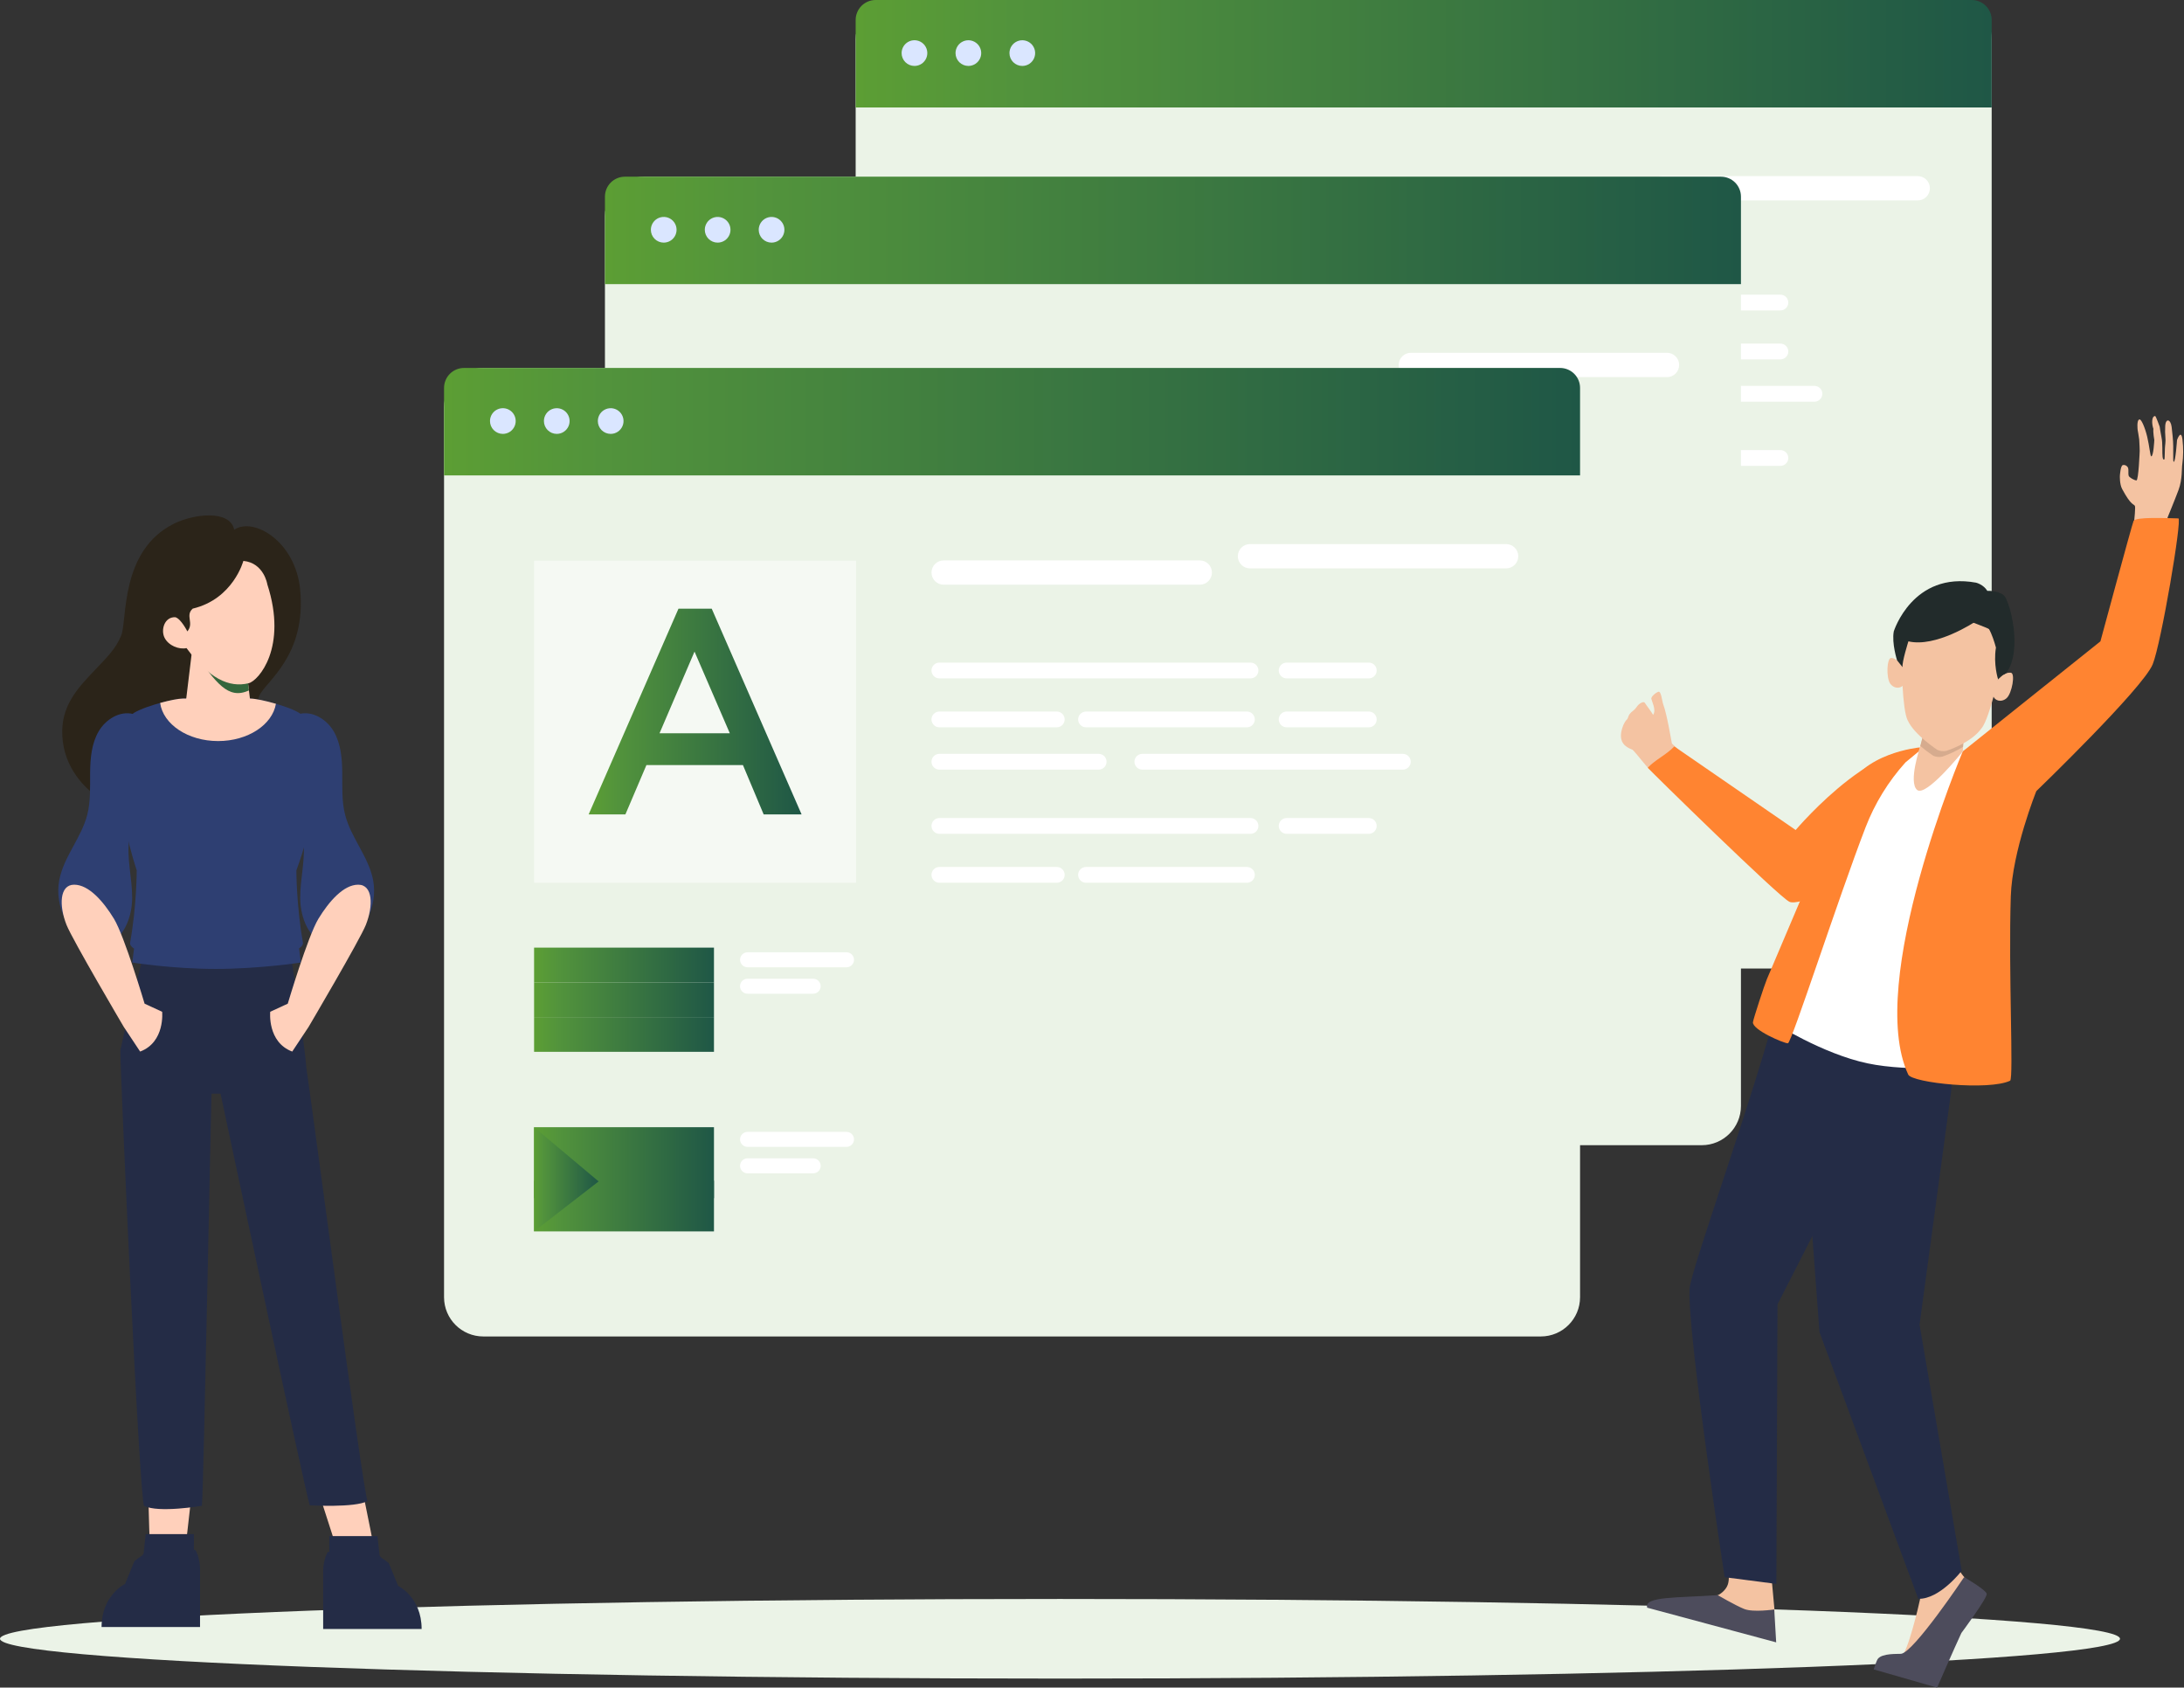 <svg width="453" height="350" viewBox="0 0 453 350" fill="none" xmlns="http://www.w3.org/2000/svg">
<rect x="0" y="0" width="453" height="350" fill="#333333" stroke="none"/>
<g clip-path="url(#clip0_2180_6810)">
<path d="M219.863 348.124C341.29 348.124 439.726 344.428 439.726 339.868C439.726 335.309 341.29 331.613 219.863 331.613C98.436 331.613 0 335.309 0 339.868C0 344.428 98.436 348.124 219.863 348.124Z" fill="#EBF3E7"/>
<path d="M404.969 0H185.62C181.125 0 177.48 3.644 177.48 8.14V192.723C177.48 197.218 181.125 200.862 185.62 200.862H404.969C409.465 200.862 413.109 197.218 413.109 192.723V8.14C413.109 3.644 409.465 0 404.969 0Z" fill="#EBF3E7"/>
<path d="M181.621 1.91566e-07H408.97C410.068 1.91566e-07 411.12 0.436 411.897 1.212C412.673 1.989 413.109 3.041 413.109 4.139V22.288H177.48V4.139C177.48 3.595 177.588 3.057 177.796 2.555C178.004 2.053 178.309 1.596 178.693 1.212C179.078 0.828 179.534 0.523 180.036 0.315C180.539 0.107 181.077 -0 181.621 1.91566e-07Z" fill="url(#paint0_linear_2180_6810)"/>
<path d="M187.01 11.011C187.01 10.483 187.166 9.968 187.458 9.529C187.751 9.091 188.167 8.749 188.655 8.547C189.142 8.345 189.678 8.292 190.195 8.395C190.712 8.498 191.187 8.751 191.56 9.124C191.933 9.497 192.187 9.972 192.29 10.489C192.393 11.006 192.34 11.542 192.139 12.029C191.937 12.517 191.595 12.933 191.157 13.226C190.718 13.519 190.203 13.675 189.676 13.675C188.969 13.675 188.291 13.395 187.791 12.895C187.291 12.395 187.01 11.718 187.01 11.011Z" fill="#DAE6FF"/>
<path d="M198.193 11.011C198.193 10.484 198.35 9.969 198.642 9.53C198.935 9.092 199.351 8.751 199.838 8.549C200.325 8.347 200.861 8.295 201.378 8.397C201.895 8.5 202.369 8.754 202.742 9.127C203.115 9.499 203.368 9.974 203.471 10.491C203.574 11.008 203.521 11.543 203.32 12.03C203.118 12.517 202.776 12.933 202.338 13.226C201.9 13.519 201.385 13.675 200.858 13.675C200.151 13.675 199.474 13.394 198.974 12.895C198.475 12.395 198.194 11.717 198.193 11.011Z" fill="#DAE6FF"/>
<path d="M209.379 11.011C209.379 10.484 209.535 9.969 209.828 9.53C210.121 9.092 210.537 8.751 211.024 8.549C211.511 8.347 212.046 8.295 212.563 8.397C213.08 8.5 213.555 8.754 213.928 9.127C214.3 9.499 214.554 9.974 214.657 10.491C214.76 11.008 214.707 11.543 214.505 12.03C214.304 12.517 213.962 12.933 213.524 13.226C213.086 13.519 212.57 13.675 212.043 13.675C211.337 13.675 210.659 13.395 210.159 12.895C209.66 12.395 209.379 11.717 209.379 11.011Z" fill="#DAE6FF"/>
<path opacity="0.5" d="M262.947 39.973H196.154V106.766H262.947V39.973Z" fill="white"/>
<path d="M334.236 44.953H281.109C280.777 44.953 280.449 44.889 280.143 44.763C279.837 44.636 279.558 44.451 279.324 44.217C279.089 43.983 278.903 43.705 278.776 43.399C278.649 43.093 278.584 42.765 278.584 42.434C278.584 42.103 278.649 41.775 278.776 41.469C278.903 41.163 279.089 40.885 279.324 40.651C279.558 40.417 279.837 40.232 280.143 40.105C280.449 39.979 280.777 39.915 281.109 39.916H334.236C334.904 39.916 335.544 40.181 336.017 40.653C336.489 41.126 336.754 41.766 336.754 42.434C336.753 43.101 336.487 43.741 336.015 44.213C335.543 44.685 334.903 44.951 334.236 44.953Z" fill="white"/>
<path d="M397.77 41.566H344.642C343.974 41.566 343.333 41.301 342.861 40.829C342.388 40.356 342.123 39.716 342.123 39.048C342.122 38.717 342.187 38.388 342.313 38.082C342.439 37.776 342.625 37.497 342.858 37.263C343.092 37.028 343.37 36.842 343.676 36.715C343.982 36.588 344.31 36.523 344.642 36.523H397.77C398.44 36.523 399.082 36.789 399.555 37.262C400.029 37.736 400.295 38.378 400.295 39.048C400.295 39.379 400.229 39.707 400.102 40.013C399.976 40.319 399.789 40.597 399.555 40.831C399.32 41.065 399.042 41.25 398.736 41.376C398.429 41.502 398.101 41.567 397.77 41.566Z" fill="white"/>
<path d="M344.754 64.383H280.221C279.787 64.383 279.37 64.211 279.063 63.904C278.756 63.597 278.584 63.181 278.584 62.746C278.584 62.312 278.756 61.896 279.063 61.589C279.37 61.282 279.787 61.109 280.221 61.109H344.754C345.189 61.109 345.605 61.282 345.912 61.589C346.219 61.896 346.391 62.312 346.391 62.746C346.391 63.181 346.219 63.597 345.912 63.904C345.605 64.211 345.189 64.383 344.754 64.383Z" fill="white"/>
<path d="M369.287 64.383H352.252C351.818 64.383 351.402 64.211 351.095 63.904C350.788 63.597 350.615 63.181 350.615 62.746C350.615 62.312 350.788 61.896 351.095 61.589C351.402 61.282 351.818 61.109 352.252 61.109H369.287C369.721 61.109 370.138 61.282 370.445 61.589C370.752 61.896 370.924 62.312 370.924 62.746C370.924 62.961 370.882 63.174 370.8 63.373C370.717 63.572 370.597 63.752 370.445 63.904C370.293 64.056 370.112 64.177 369.914 64.259C369.715 64.341 369.502 64.383 369.287 64.383Z" fill="white"/>
<path d="M304.571 74.532H280.221C279.787 74.532 279.37 74.359 279.063 74.052C278.756 73.745 278.584 73.329 278.584 72.895C278.584 72.461 278.756 72.044 279.063 71.737C279.37 71.43 279.787 71.258 280.221 71.258H304.571C305.005 71.258 305.421 71.43 305.728 71.737C306.035 72.044 306.208 72.461 306.208 72.895C306.208 73.329 306.035 73.745 305.728 74.052C305.421 74.359 305.005 74.532 304.571 74.532Z" fill="white"/>
<path d="M344.009 74.532H310.639C310.205 74.532 309.788 74.359 309.481 74.052C309.174 73.745 309.002 73.329 309.002 72.895C309.002 72.461 309.174 72.044 309.481 71.737C309.788 71.43 310.205 71.258 310.639 71.258H344.009C344.443 71.258 344.859 71.43 345.166 71.737C345.473 72.044 345.646 72.461 345.646 72.895C345.646 73.329 345.473 73.745 345.166 74.052C344.859 74.359 344.443 74.532 344.009 74.532Z" fill="white"/>
<path d="M369.287 74.532H352.252C351.818 74.532 351.402 74.359 351.095 74.052C350.788 73.745 350.615 73.329 350.615 72.895C350.615 72.461 350.788 72.044 351.095 71.737C351.402 71.43 351.818 71.258 352.252 71.258H369.287C369.721 71.258 370.138 71.43 370.445 71.737C370.752 72.044 370.924 72.461 370.924 72.895C370.924 73.11 370.882 73.323 370.8 73.521C370.717 73.72 370.597 73.9 370.445 74.052C370.293 74.204 370.112 74.325 369.914 74.407C369.715 74.49 369.502 74.532 369.287 74.532Z" fill="white"/>
<path d="M313.261 83.305H280.221C279.787 83.305 279.37 83.132 279.063 82.825C278.756 82.518 278.584 82.102 278.584 81.668C278.584 81.234 278.756 80.817 279.063 80.51C279.37 80.203 279.787 80.031 280.221 80.031H313.261C313.695 80.031 314.111 80.203 314.418 80.51C314.725 80.817 314.898 81.234 314.898 81.668C314.898 82.102 314.725 82.518 314.418 82.825C314.111 83.132 313.695 83.305 313.261 83.305Z" fill="white"/>
<path d="M376.35 83.305H322.315C321.881 83.305 321.464 83.132 321.157 82.825C320.85 82.518 320.678 82.102 320.678 81.668C320.678 81.234 320.85 80.817 321.157 80.51C321.464 80.203 321.881 80.031 322.315 80.031H376.35C376.784 80.031 377.2 80.203 377.507 80.51C377.814 80.817 377.987 81.234 377.987 81.668C377.987 82.102 377.814 82.518 377.507 82.825C377.2 83.132 376.784 83.305 376.35 83.305Z" fill="white"/>
<path d="M344.754 96.619H280.221C279.787 96.619 279.37 96.446 279.063 96.139C278.756 95.832 278.584 95.416 278.584 94.982C278.584 94.548 278.756 94.131 279.063 93.824C279.37 93.517 279.787 93.345 280.221 93.345H344.754C345.189 93.345 345.605 93.517 345.912 93.824C346.219 94.131 346.391 94.548 346.391 94.982C346.391 95.416 346.219 95.832 345.912 96.139C345.605 96.446 345.189 96.619 344.754 96.619Z" fill="white"/>
<path d="M369.287 96.619H352.252C351.818 96.619 351.402 96.446 351.095 96.139C350.788 95.832 350.615 95.416 350.615 94.982C350.615 94.548 350.788 94.131 351.095 93.824C351.402 93.517 351.818 93.345 352.252 93.345H369.287C369.721 93.345 370.138 93.517 370.445 93.824C370.752 94.131 370.924 94.548 370.924 94.982C370.924 95.197 370.882 95.41 370.8 95.608C370.717 95.807 370.597 95.987 370.445 96.139C370.293 96.291 370.112 96.412 369.914 96.494C369.715 96.576 369.502 96.619 369.287 96.619Z" fill="white"/>
<path d="M304.571 106.767H280.221C279.787 106.767 279.37 106.595 279.063 106.288C278.756 105.981 278.584 105.564 278.584 105.13C278.584 104.696 278.756 104.28 279.063 103.973C279.37 103.666 279.787 103.493 280.221 103.493H304.571C305.005 103.493 305.421 103.666 305.728 103.973C306.035 104.28 306.208 104.696 306.208 105.13C306.208 105.564 306.035 105.981 305.728 106.288C305.421 106.595 305.005 106.767 304.571 106.767Z" fill="white"/>
<path d="M344.009 106.767H310.639C310.205 106.767 309.788 106.595 309.481 106.288C309.174 105.981 309.002 105.564 309.002 105.13C309.002 104.696 309.174 104.28 309.481 103.973C309.788 103.666 310.205 103.493 310.639 103.493H344.009C344.443 103.493 344.859 103.666 345.166 103.973C345.473 104.28 345.646 104.696 345.646 105.13C345.646 105.564 345.473 105.981 345.166 106.288C344.859 106.595 344.443 106.767 344.009 106.767Z" fill="white"/>
<path d="M226.102 49.93H233L251.637 92.588H243.771L239.475 82.363H219.453L215.096 92.588H207.473L226.102 49.93ZM236.751 75.767L229.432 58.825L222.172 75.767H236.751Z" fill="url(#paint1_linear_2180_6810)"/>
<path d="M233.466 120.221H196.154V127.424H233.466V120.221Z" fill="url(#paint2_linear_2180_6810)"/>
<path d="M233.466 127.423H196.154V134.626H233.466V127.423Z" fill="url(#paint3_linear_2180_6810)"/>
<path d="M233.466 134.627H196.154V141.83H233.466V134.627Z" fill="url(#paint4_linear_2180_6810)"/>
<path d="M260.956 124.298H240.431C240.019 124.298 239.623 124.134 239.332 123.842C239.041 123.551 238.877 123.155 238.877 122.743C238.877 122.331 239.041 121.935 239.332 121.643C239.624 121.352 240.02 121.188 240.432 121.188H260.958C261.37 121.188 261.766 121.352 262.057 121.643C262.349 121.935 262.513 122.331 262.513 122.743C262.513 122.947 262.473 123.15 262.394 123.339C262.316 123.527 262.201 123.699 262.057 123.843C261.912 123.988 261.741 124.102 261.552 124.18C261.363 124.258 261.161 124.298 260.956 124.298Z" fill="white"/>
<path d="M254.042 129.782H240.428C240.016 129.782 239.62 129.618 239.328 129.326C239.037 129.034 238.873 128.638 238.873 128.226C238.873 127.813 239.037 127.418 239.329 127.126C239.62 126.834 240.016 126.67 240.428 126.67H254.042C254.454 126.67 254.85 126.834 255.141 127.126C255.433 127.418 255.597 127.813 255.597 128.226C255.597 128.638 255.433 129.034 255.142 129.326C254.85 129.618 254.454 129.782 254.042 129.782Z" fill="white"/>
<path d="M233.466 157.464H196.154V172.182H233.466V157.464Z" fill="url(#paint5_linear_2180_6810)"/>
<path d="M233.466 168.548H196.154V179.074H233.466V168.548Z" fill="url(#paint6_linear_2180_6810)"/>
<path d="M196.154 157.464L209.54 168.708L196.154 179.074V157.464Z" fill="url(#paint7_linear_2180_6810)"/>
<path d="M260.958 161.541H240.432C240.02 161.541 239.624 161.378 239.332 161.086C239.041 160.794 238.877 160.399 238.877 159.986C238.877 159.574 239.041 159.178 239.332 158.887C239.624 158.595 240.02 158.431 240.432 158.431H260.958C261.37 158.431 261.766 158.595 262.057 158.887C262.349 159.178 262.513 159.574 262.513 159.986C262.513 160.399 262.349 160.794 262.057 161.086C261.766 161.378 261.37 161.541 260.958 161.541Z" fill="white"/>
<path d="M254.041 167.03H240.427C240.223 167.03 240.021 166.989 239.832 166.91C239.644 166.831 239.472 166.716 239.328 166.571C239.185 166.426 239.071 166.254 238.993 166.065C238.916 165.876 238.876 165.673 238.877 165.469C238.877 165.056 239.041 164.661 239.332 164.369C239.624 164.077 240.02 163.914 240.432 163.914H254.046C254.458 163.914 254.854 164.077 255.145 164.369C255.437 164.661 255.601 165.056 255.601 165.469C255.602 165.674 255.562 165.877 255.484 166.067C255.406 166.257 255.291 166.429 255.146 166.574C255.001 166.719 254.829 166.834 254.639 166.913C254.449 166.991 254.246 167.031 254.041 167.03Z" fill="white"/>
<path d="M352.963 36.644H133.614C129.119 36.644 125.475 40.288 125.475 44.784V229.367C125.475 233.862 129.119 237.506 133.614 237.506H352.963C357.459 237.506 361.103 233.862 361.103 229.367V44.784C361.103 40.288 357.459 36.644 352.963 36.644Z" fill="#EBF3E7"/>
<path d="M129.615 36.644H356.964C358.062 36.644 359.115 37.08 359.891 37.856C360.667 38.633 361.103 39.685 361.103 40.783V58.932H125.475V40.783C125.475 40.239 125.582 39.701 125.79 39.199C125.998 38.697 126.303 38.24 126.687 37.856C127.072 37.471 127.528 37.167 128.031 36.959C128.533 36.751 129.071 36.644 129.615 36.644Z" fill="url(#paint8_linear_2180_6810)"/>
<path d="M135.002 47.654C135.002 47.127 135.158 46.611 135.451 46.173C135.743 45.734 136.16 45.392 136.647 45.191C137.134 44.989 137.67 44.936 138.187 45.038C138.704 45.141 139.179 45.395 139.552 45.768C139.925 46.14 140.179 46.615 140.282 47.133C140.385 47.65 140.332 48.186 140.131 48.673C139.929 49.16 139.587 49.577 139.149 49.87C138.711 50.163 138.195 50.319 137.668 50.319C136.961 50.319 136.283 50.038 135.783 49.539C135.283 49.039 135.002 48.361 135.002 47.654Z" fill="#DAE6FF"/>
<path d="M146.188 47.655C146.188 47.128 146.344 46.613 146.637 46.174C146.929 45.736 147.345 45.395 147.832 45.193C148.319 44.991 148.855 44.939 149.372 45.041C149.889 45.144 150.364 45.398 150.736 45.771C151.109 46.143 151.363 46.618 151.465 47.135C151.568 47.652 151.515 48.188 151.314 48.675C151.112 49.161 150.771 49.578 150.332 49.87C149.894 50.163 149.379 50.319 148.852 50.319C148.145 50.319 147.468 50.038 146.968 49.538C146.469 49.039 146.188 48.361 146.188 47.655Z" fill="#DAE6FF"/>
<path d="M157.371 47.655C157.371 47.128 157.527 46.613 157.82 46.174C158.113 45.736 158.529 45.395 159.016 45.193C159.503 44.991 160.039 44.939 160.555 45.041C161.072 45.144 161.547 45.398 161.92 45.771C162.292 46.143 162.546 46.618 162.649 47.135C162.752 47.652 162.699 48.188 162.497 48.675C162.296 49.161 161.954 49.578 161.516 49.87C161.078 50.163 160.563 50.319 160.036 50.319C159.329 50.319 158.651 50.039 158.152 49.539C157.652 49.039 157.371 48.361 157.371 47.655Z" fill="#DAE6FF"/>
<path opacity="0.5" d="M210.939 76.617H144.146V143.41H210.939V76.617Z" fill="white"/>
<path d="M282.23 81.596H229.103C228.772 81.597 228.443 81.532 228.137 81.406C227.831 81.28 227.553 81.095 227.318 80.861C227.083 80.627 226.897 80.349 226.77 80.043C226.643 79.737 226.578 79.409 226.578 79.078C226.578 78.746 226.643 78.418 226.77 78.112C226.897 77.806 227.083 77.528 227.318 77.294C227.553 77.061 227.831 76.875 228.137 76.749C228.443 76.623 228.772 76.558 229.103 76.559H282.23C282.898 76.559 283.539 76.824 284.011 77.297C284.483 77.769 284.749 78.41 284.749 79.078C284.747 79.745 284.481 80.385 284.009 80.857C283.537 81.329 282.898 81.594 282.23 81.596Z" fill="white"/>
<path d="M345.762 78.21H292.634C291.966 78.21 291.325 77.944 290.853 77.472C290.381 77 290.115 76.359 290.115 75.691C290.114 75.36 290.179 75.032 290.305 74.726C290.431 74.419 290.617 74.141 290.851 73.906C291.085 73.672 291.363 73.486 291.669 73.359C291.974 73.232 292.302 73.166 292.634 73.166H345.762C346.432 73.166 347.074 73.433 347.548 73.906C348.021 74.379 348.287 75.022 348.287 75.691C348.287 76.022 348.222 76.35 348.095 76.656C347.968 76.963 347.782 77.24 347.547 77.474C347.313 77.708 347.034 77.894 346.728 78.02C346.422 78.146 346.093 78.211 345.762 78.21Z" fill="white"/>
<path d="M292.747 101.027H228.213C227.779 101.027 227.363 100.855 227.056 100.548C226.749 100.241 226.576 99.825 226.576 99.39C226.576 98.956 226.749 98.54 227.056 98.233C227.363 97.926 227.779 97.753 228.213 97.753H292.747C293.181 97.753 293.597 97.926 293.904 98.233C294.211 98.54 294.384 98.956 294.384 99.39C294.384 99.825 294.211 100.241 293.904 100.548C293.597 100.855 293.181 101.027 292.747 101.027Z" fill="white"/>
<path d="M317.279 101.027H300.244C299.81 101.027 299.394 100.855 299.087 100.548C298.78 100.241 298.607 99.825 298.607 99.39C298.607 98.956 298.78 98.54 299.087 98.233C299.394 97.926 299.81 97.753 300.244 97.753H317.279C317.714 97.753 318.13 97.926 318.437 98.233C318.744 98.54 318.916 98.956 318.916 99.39C318.916 99.605 318.874 99.818 318.792 100.017C318.71 100.215 318.589 100.396 318.437 100.548C318.285 100.7 318.104 100.821 317.906 100.903C317.707 100.985 317.494 101.027 317.279 101.027Z" fill="white"/>
<path d="M252.563 111.175H228.213C227.779 111.175 227.363 111.003 227.056 110.696C226.749 110.389 226.576 109.973 226.576 109.538C226.576 109.104 226.749 108.688 227.056 108.381C227.363 108.074 227.779 107.901 228.213 107.901H252.563C252.997 107.901 253.414 108.074 253.721 108.381C254.028 108.688 254.2 109.104 254.2 109.538C254.2 109.973 254.028 110.389 253.721 110.696C253.414 111.003 252.997 111.175 252.563 111.175Z" fill="white"/>
<path d="M292.003 111.175H258.633C258.199 111.175 257.783 111.003 257.476 110.696C257.169 110.389 256.996 109.973 256.996 109.538C256.996 109.104 257.169 108.688 257.476 108.381C257.783 108.074 258.199 107.901 258.633 107.901H292.003C292.437 107.901 292.853 108.074 293.16 108.381C293.467 108.688 293.64 109.104 293.64 109.538C293.64 109.973 293.467 110.389 293.16 110.696C292.853 111.003 292.437 111.175 292.003 111.175Z" fill="white"/>
<path d="M317.279 111.175H300.244C299.81 111.175 299.394 111.003 299.087 110.696C298.78 110.389 298.607 109.973 298.607 109.538C298.607 109.104 298.78 108.688 299.087 108.381C299.394 108.074 299.81 107.901 300.244 107.901H317.279C317.714 107.901 318.13 108.074 318.437 108.381C318.744 108.688 318.916 109.104 318.916 109.538C318.916 109.753 318.874 109.966 318.792 110.165C318.71 110.363 318.589 110.544 318.437 110.696C318.285 110.848 318.104 110.969 317.906 111.051C317.707 111.133 317.494 111.175 317.279 111.175Z" fill="white"/>
<path d="M261.253 119.949H228.213C227.779 119.949 227.363 119.776 227.056 119.469C226.749 119.162 226.576 118.746 226.576 118.312C226.576 117.878 226.749 117.461 227.056 117.154C227.363 116.847 227.779 116.675 228.213 116.675H261.253C261.687 116.675 262.104 116.847 262.411 117.154C262.718 117.461 262.89 117.878 262.89 118.312C262.89 118.746 262.718 119.162 262.411 119.469C262.104 119.776 261.687 119.949 261.253 119.949Z" fill="white"/>
<path d="M324.344 119.949H270.309C269.875 119.949 269.458 119.776 269.151 119.469C268.844 119.162 268.672 118.746 268.672 118.312C268.672 117.878 268.844 117.461 269.151 117.154C269.458 116.847 269.875 116.675 270.309 116.675H324.344C324.778 116.675 325.195 116.847 325.502 117.154C325.809 117.461 325.981 117.878 325.981 118.312C325.981 118.746 325.809 119.162 325.502 119.469C325.195 119.776 324.778 119.949 324.344 119.949Z" fill="white"/>
<path d="M292.747 133.263H228.213C227.779 133.263 227.363 133.09 227.056 132.783C226.749 132.476 226.576 132.06 226.576 131.626C226.576 131.192 226.749 130.775 227.056 130.468C227.363 130.161 227.779 129.989 228.213 129.989H292.747C293.181 129.989 293.597 130.161 293.904 130.468C294.211 130.775 294.384 131.192 294.384 131.626C294.384 132.06 294.211 132.476 293.904 132.783C293.597 133.09 293.181 133.263 292.747 133.263Z" fill="white"/>
<path d="M317.279 133.263H300.244C299.81 133.263 299.394 133.09 299.087 132.783C298.78 132.476 298.607 132.06 298.607 131.626C298.607 131.192 298.78 130.775 299.087 130.468C299.394 130.161 299.81 129.989 300.244 129.989H317.279C317.714 129.989 318.13 130.161 318.437 130.468C318.744 130.775 318.916 131.192 318.916 131.626C318.916 131.841 318.874 132.054 318.792 132.252C318.71 132.451 318.589 132.631 318.437 132.783C318.285 132.935 318.104 133.056 317.906 133.138C317.707 133.22 317.494 133.263 317.279 133.263Z" fill="white"/>
<path d="M252.563 143.411H228.213C227.779 143.411 227.363 143.238 227.056 142.931C226.749 142.624 226.576 142.208 226.576 141.774C226.576 141.34 226.749 140.923 227.056 140.616C227.363 140.309 227.779 140.137 228.213 140.137H252.563C252.997 140.137 253.414 140.309 253.721 140.616C254.028 140.923 254.2 141.34 254.2 141.774C254.2 142.208 254.028 142.624 253.721 142.931C253.414 143.238 252.997 143.411 252.563 143.411Z" fill="white"/>
<path d="M292.003 143.411H258.633C258.199 143.411 257.783 143.238 257.476 142.931C257.169 142.624 256.996 142.208 256.996 141.774C256.996 141.34 257.169 140.923 257.476 140.616C257.783 140.309 258.199 140.137 258.633 140.137H292.003C292.437 140.137 292.853 140.309 293.16 140.616C293.467 140.923 293.64 141.34 293.64 141.774C293.64 142.208 293.467 142.624 293.16 142.931C292.853 143.238 292.437 143.411 292.003 143.411Z" fill="white"/>
<path d="M174.096 86.574H180.994L199.631 129.232H191.766L187.469 119.007H167.447L163.09 129.232H155.467L174.096 86.574ZM184.745 112.411L177.427 95.469L170.166 112.411H184.745Z" fill="url(#paint9_linear_2180_6810)"/>
<path d="M181.458 156.864H144.146V164.067H181.458V156.864Z" fill="url(#paint10_linear_2180_6810)"/>
<path d="M181.458 164.067H144.146V171.27H181.458V164.067Z" fill="url(#paint11_linear_2180_6810)"/>
<path d="M181.458 171.271H144.146V178.474H181.458V171.271Z" fill="url(#paint12_linear_2180_6810)"/>
<path d="M208.951 160.942H188.425C188.013 160.942 187.618 160.778 187.326 160.486C187.035 160.194 186.871 159.799 186.871 159.387C186.871 158.974 187.035 158.579 187.327 158.287C187.618 157.995 188.014 157.832 188.426 157.832H208.952C209.364 157.832 209.76 157.995 210.051 158.287C210.343 158.579 210.507 158.974 210.507 159.387C210.507 159.591 210.467 159.793 210.388 159.982C210.31 160.171 210.196 160.342 210.051 160.487C209.906 160.631 209.735 160.746 209.546 160.824C209.357 160.902 209.155 160.942 208.951 160.942Z" fill="white"/>
<path d="M202.034 166.426H188.42C188.008 166.426 187.612 166.262 187.321 165.97C187.029 165.678 186.865 165.282 186.865 164.87C186.865 164.457 187.029 164.062 187.321 163.77C187.612 163.478 188.008 163.314 188.42 163.314H202.034C202.446 163.314 202.842 163.478 203.134 163.77C203.425 164.062 203.589 164.457 203.589 164.87C203.589 165.282 203.425 165.678 203.134 165.97C202.842 166.262 202.447 166.426 202.034 166.426Z" fill="white"/>
<path d="M181.458 194.107H144.146V208.825H181.458V194.107Z" fill="url(#paint13_linear_2180_6810)"/>
<path d="M181.458 205.191H144.146V215.717H181.458V205.191Z" fill="url(#paint14_linear_2180_6810)"/>
<path d="M144.146 194.107L157.532 205.351L144.146 215.717V194.107Z" fill="url(#paint15_linear_2180_6810)"/>
<path d="M208.95 198.185H188.424C188.012 198.185 187.616 198.021 187.325 197.73C187.033 197.438 186.869 197.042 186.869 196.63C186.869 196.217 187.033 195.822 187.325 195.53C187.616 195.239 188.012 195.075 188.424 195.075H208.95C209.362 195.075 209.758 195.239 210.05 195.53C210.341 195.822 210.505 196.217 210.505 196.63C210.505 197.042 210.341 197.438 210.05 197.73C209.758 198.021 209.362 198.185 208.95 198.185Z" fill="white"/>
<path d="M202.035 203.674H188.421C188.217 203.674 188.015 203.633 187.826 203.554C187.638 203.475 187.467 203.36 187.323 203.215C187.179 203.07 187.065 202.898 186.987 202.709C186.91 202.52 186.87 202.317 186.871 202.113C186.871 201.7 187.035 201.305 187.327 201.013C187.618 200.721 188.014 200.558 188.426 200.558H202.04C202.452 200.558 202.848 200.721 203.14 201.013C203.431 201.305 203.595 201.7 203.595 202.113C203.596 202.318 203.556 202.521 203.478 202.711C203.4 202.901 203.285 203.073 203.14 203.218C202.995 203.363 202.823 203.478 202.633 203.557C202.443 203.635 202.24 203.675 202.035 203.674Z" fill="white"/>
<path d="M319.592 76.31H100.243C95.748 76.31 92.103 79.954 92.103 84.449V269.032C92.103 273.528 95.748 277.172 100.243 277.172H319.592C324.088 277.172 327.732 273.528 327.732 269.032V84.449C327.732 79.954 324.088 76.31 319.592 76.31Z" fill="#EBF3E7"/>
<path d="M96.244 76.31H323.593C324.691 76.31 325.743 76.746 326.52 77.522C327.296 78.298 327.732 79.351 327.732 80.449V98.598H92.103V80.449C92.103 79.905 92.211 79.367 92.419 78.864C92.627 78.362 92.932 77.906 93.316 77.521C93.701 77.137 94.157 76.832 94.659 76.624C95.162 76.416 95.7 76.309 96.244 76.31Z" fill="url(#paint16_linear_2180_6810)"/>
<path d="M101.633 87.32C101.633 86.793 101.789 86.278 102.081 85.839C102.374 85.4 102.791 85.059 103.278 84.857C103.765 84.655 104.301 84.602 104.818 84.704C105.335 84.807 105.81 85.061 106.183 85.434C106.556 85.806 106.81 86.281 106.913 86.799C107.016 87.316 106.963 87.852 106.762 88.339C106.56 88.826 106.218 89.243 105.78 89.536C105.341 89.829 104.826 89.985 104.299 89.985C103.592 89.985 102.914 89.704 102.414 89.205C101.914 88.705 101.633 88.027 101.633 87.32Z" fill="#DAE6FF"/>
<path d="M112.818 87.321C112.818 86.794 112.975 86.279 113.267 85.841C113.56 85.402 113.976 85.061 114.463 84.859C114.95 84.657 115.486 84.605 116.003 84.707C116.52 84.81 116.994 85.064 117.367 85.437C117.74 85.809 117.993 86.284 118.096 86.801C118.199 87.318 118.146 87.854 117.945 88.341C117.743 88.827 117.401 89.243 116.963 89.536C116.525 89.829 116.01 89.985 115.483 89.985C114.776 89.985 114.099 89.704 113.599 89.205C113.1 88.705 112.819 88.027 112.818 87.321Z" fill="#DAE6FF"/>
<path d="M124.002 87.321C124.002 86.794 124.158 86.279 124.451 85.841C124.744 85.402 125.16 85.061 125.647 84.859C126.134 84.657 126.669 84.605 127.186 84.707C127.703 84.81 128.178 85.064 128.551 85.437C128.923 85.809 129.177 86.284 129.28 86.801C129.383 87.318 129.33 87.854 129.128 88.341C128.927 88.827 128.585 89.243 128.147 89.536C127.709 89.829 127.194 89.985 126.667 89.985C125.96 89.985 125.282 89.705 124.782 89.205C124.283 88.705 124.002 88.028 124.002 87.321Z" fill="#DAE6FF"/>
<path opacity="0.5" d="M177.57 116.283H110.777V183.076H177.57V116.283Z" fill="white"/>
<path d="M248.861 121.262H195.734C195.403 121.263 195.074 121.198 194.768 121.072C194.462 120.946 194.183 120.761 193.949 120.527C193.714 120.293 193.528 120.015 193.401 119.709C193.274 119.403 193.209 119.075 193.209 118.744C193.209 118.412 193.274 118.084 193.401 117.778C193.528 117.472 193.714 117.194 193.949 116.961C194.183 116.727 194.462 116.541 194.768 116.415C195.074 116.289 195.403 116.224 195.734 116.225H248.861C249.529 116.225 250.17 116.49 250.642 116.963C251.114 117.435 251.379 118.076 251.379 118.744C251.378 119.411 251.112 120.051 250.64 120.523C250.168 120.995 249.528 121.26 248.861 121.262Z" fill="white"/>
<path d="M312.393 117.876H259.265C258.597 117.876 257.956 117.61 257.484 117.138C257.011 116.666 256.746 116.025 256.746 115.357C256.746 114.689 257.011 114.049 257.484 113.577C257.956 113.104 258.597 112.839 259.265 112.839H312.393C313.062 112.839 313.703 113.104 314.176 113.576C314.649 114.048 314.916 114.689 314.918 115.357C314.918 115.689 314.852 116.017 314.726 116.323C314.599 116.629 314.412 116.906 314.178 117.14C313.943 117.374 313.665 117.56 313.359 117.686C313.052 117.812 312.724 117.877 312.393 117.876Z" fill="white"/>
<path d="M259.377 140.693H194.844C194.41 140.693 193.993 140.521 193.687 140.214C193.38 139.907 193.207 139.491 193.207 139.056C193.207 138.622 193.38 138.206 193.687 137.899C193.993 137.592 194.41 137.419 194.844 137.419H259.377C259.812 137.419 260.228 137.592 260.535 137.899C260.842 138.206 261.014 138.622 261.014 139.056C261.014 139.491 260.842 139.907 260.535 140.214C260.228 140.521 259.812 140.693 259.377 140.693Z" fill="white"/>
<path d="M283.91 140.693H266.875C266.441 140.693 266.025 140.521 265.718 140.214C265.411 139.907 265.238 139.491 265.238 139.056C265.238 138.622 265.411 138.206 265.718 137.899C266.025 137.592 266.441 137.419 266.875 137.419H283.91C284.344 137.419 284.761 137.592 285.068 137.899C285.375 138.206 285.547 138.622 285.547 139.056C285.547 139.271 285.505 139.484 285.423 139.683C285.34 139.882 285.22 140.062 285.068 140.214C284.916 140.366 284.735 140.487 284.537 140.569C284.338 140.651 284.125 140.693 283.91 140.693Z" fill="white"/>
<path d="M219.194 150.841H194.844C194.41 150.841 193.993 150.669 193.687 150.362C193.38 150.055 193.207 149.639 193.207 149.204C193.207 148.77 193.38 148.354 193.687 148.047C193.993 147.74 194.41 147.567 194.844 147.567H219.194C219.628 147.567 220.044 147.74 220.351 148.047C220.658 148.354 220.831 148.77 220.831 149.204C220.831 149.639 220.658 150.055 220.351 150.362C220.044 150.669 219.628 150.841 219.194 150.841Z" fill="white"/>
<path d="M258.632 150.841H225.262C224.828 150.841 224.411 150.669 224.104 150.362C223.797 150.055 223.625 149.639 223.625 149.204C223.625 148.77 223.797 148.354 224.104 148.047C224.411 147.74 224.828 147.567 225.262 147.567H258.632C259.066 147.567 259.482 147.74 259.789 148.047C260.096 148.354 260.269 148.77 260.269 149.204C260.269 149.639 260.096 150.055 259.789 150.362C259.482 150.669 259.066 150.841 258.632 150.841Z" fill="white"/>
<path d="M283.91 150.841H266.875C266.441 150.841 266.025 150.669 265.718 150.362C265.411 150.055 265.238 149.639 265.238 149.204C265.238 148.77 265.411 148.354 265.718 148.047C266.025 147.74 266.441 147.567 266.875 147.567H283.91C284.344 147.567 284.761 147.74 285.068 148.047C285.375 148.354 285.547 148.77 285.547 149.204C285.547 149.419 285.505 149.632 285.423 149.831C285.34 150.029 285.22 150.21 285.068 150.362C284.916 150.514 284.735 150.635 284.537 150.717C284.338 150.799 284.125 150.841 283.91 150.841Z" fill="white"/>
<path d="M227.884 159.615H194.844C194.41 159.615 193.993 159.442 193.687 159.135C193.38 158.828 193.207 158.412 193.207 157.978C193.207 157.544 193.38 157.127 193.687 156.82C193.993 156.513 194.41 156.341 194.844 156.341H227.884C228.318 156.341 228.734 156.513 229.041 156.82C229.348 157.127 229.521 157.544 229.521 157.978C229.521 158.412 229.348 158.828 229.041 159.135C228.734 159.442 228.318 159.615 227.884 159.615Z" fill="white"/>
<path d="M290.975 159.615H236.94C236.506 159.615 236.089 159.442 235.782 159.135C235.475 158.828 235.303 158.412 235.303 157.978C235.303 157.544 235.475 157.127 235.782 156.82C236.089 156.513 236.506 156.341 236.94 156.341H290.975C291.409 156.341 291.825 156.513 292.132 156.82C292.439 157.127 292.612 157.544 292.612 157.978C292.612 158.412 292.439 158.828 292.132 159.135C291.825 159.442 291.409 159.615 290.975 159.615Z" fill="white"/>
<path d="M259.377 172.928H194.844C194.41 172.928 193.993 172.756 193.687 172.449C193.38 172.142 193.207 171.725 193.207 171.291C193.207 170.857 193.38 170.441 193.687 170.134C193.993 169.827 194.41 169.654 194.844 169.654H259.377C259.812 169.654 260.228 169.827 260.535 170.134C260.842 170.441 261.014 170.857 261.014 171.291C261.014 171.725 260.842 172.142 260.535 172.449C260.228 172.756 259.812 172.928 259.377 172.928Z" fill="white"/>
<path d="M283.91 172.928H266.875C266.441 172.928 266.025 172.756 265.718 172.449C265.411 172.142 265.238 171.725 265.238 171.291C265.238 170.857 265.411 170.441 265.718 170.134C266.025 169.827 266.441 169.654 266.875 169.654H283.91C284.344 169.654 284.761 169.827 285.068 170.134C285.375 170.441 285.547 170.857 285.547 171.291C285.547 171.506 285.505 171.719 285.423 171.918C285.34 172.116 285.22 172.297 285.068 172.449C284.916 172.601 284.735 172.721 284.537 172.804C284.338 172.886 284.125 172.928 283.91 172.928Z" fill="white"/>
<path d="M219.194 183.077H194.844C194.41 183.077 193.993 182.904 193.687 182.597C193.38 182.29 193.207 181.874 193.207 181.44C193.207 181.006 193.38 180.589 193.687 180.282C193.993 179.975 194.41 179.803 194.844 179.803H219.194C219.628 179.803 220.044 179.975 220.351 180.282C220.658 180.589 220.831 181.006 220.831 181.44C220.831 181.874 220.658 182.29 220.351 182.597C220.044 182.904 219.628 183.077 219.194 183.077Z" fill="white"/>
<path d="M258.632 183.077H225.262C224.828 183.077 224.411 182.904 224.104 182.597C223.797 182.29 223.625 181.874 223.625 181.44C223.625 181.006 223.797 180.589 224.104 180.282C224.411 179.975 224.828 179.803 225.262 179.803H258.632C259.066 179.803 259.482 179.975 259.789 180.282C260.096 180.589 260.269 181.006 260.269 181.44C260.269 181.874 260.096 182.29 259.789 182.597C259.482 182.904 259.066 183.077 258.632 183.077Z" fill="white"/>
<path d="M140.727 126.24H147.625L166.262 168.898H158.396L154.1 158.673H134.078L129.721 168.898H122.098L140.727 126.24ZM151.376 152.077L144.057 135.135L136.797 152.077H151.376Z" fill="url(#paint17_linear_2180_6810)"/>
<path d="M148.089 196.53H110.777V203.733H148.089V196.53Z" fill="url(#paint18_linear_2180_6810)"/>
<path d="M148.089 203.733H110.777V210.936H148.089V203.733Z" fill="url(#paint19_linear_2180_6810)"/>
<path d="M148.089 210.938H110.777V218.14H148.089V210.938Z" fill="url(#paint20_linear_2180_6810)"/>
<path d="M175.581 200.608H155.056C154.644 200.608 154.248 200.444 153.957 200.152C153.666 199.86 153.502 199.465 153.502 199.053C153.502 198.64 153.666 198.245 153.957 197.953C154.249 197.661 154.645 197.498 155.057 197.498H175.583C175.995 197.498 176.391 197.661 176.682 197.953C176.974 198.245 177.138 198.64 177.138 199.053C177.138 199.257 177.098 199.459 177.019 199.648C176.941 199.837 176.826 200.008 176.682 200.153C176.537 200.297 176.366 200.412 176.177 200.49C175.988 200.568 175.786 200.608 175.581 200.608Z" fill="white"/>
<path d="M168.665 206.092H155.051C154.639 206.092 154.243 205.928 153.952 205.636C153.66 205.344 153.496 204.948 153.496 204.536C153.496 204.123 153.66 203.728 153.952 203.436C154.243 203.144 154.639 202.98 155.051 202.98H168.665C169.077 202.98 169.473 203.144 169.765 203.436C170.056 203.728 170.22 204.123 170.22 204.536C170.22 204.948 170.056 205.344 169.765 205.636C169.473 205.928 169.077 206.092 168.665 206.092Z" fill="white"/>
<path d="M148.089 233.773H110.777V248.491H148.089V233.773Z" fill="url(#paint21_linear_2180_6810)"/>
<path d="M148.089 244.857H110.777V255.383H148.089V244.857Z" fill="url(#paint22_linear_2180_6810)"/>
<path d="M110.779 233.773L124.164 245.017L110.779 255.383V233.773Z" fill="url(#paint23_linear_2180_6810)"/>
<path d="M175.581 237.851H155.055C154.643 237.851 154.247 237.687 153.955 237.396C153.664 237.104 153.5 236.708 153.5 236.296C153.5 235.883 153.664 235.488 153.955 235.196C154.247 234.905 154.643 234.741 155.055 234.741H175.581C175.993 234.741 176.389 234.905 176.68 235.196C176.972 235.488 177.136 235.883 177.136 236.296C177.136 236.708 176.972 237.104 176.68 237.396C176.389 237.687 175.993 237.851 175.581 237.851Z" fill="white"/>
<path d="M168.666 243.34H155.052C154.848 243.34 154.646 243.299 154.457 243.22C154.269 243.141 154.097 243.026 153.953 242.881C153.809 242.736 153.696 242.564 153.618 242.375C153.541 242.186 153.501 241.983 153.502 241.779C153.502 241.366 153.666 240.971 153.957 240.679C154.249 240.387 154.645 240.224 155.057 240.224H168.671C169.083 240.224 169.479 240.387 169.77 240.679C170.062 240.971 170.226 241.366 170.226 241.779C170.227 241.984 170.187 242.187 170.109 242.377C170.031 242.567 169.916 242.739 169.771 242.884C169.626 243.029 169.454 243.144 169.264 243.223C169.074 243.301 168.871 243.341 168.666 243.34Z" fill="white"/>
<path d="M396.428 327.471C396.428 327.471 398.427 330.735 398.246 331.701C398.065 332.667 395.662 342.899 394.336 343.575C393.01 344.252 389.657 344.121 390.41 345.449C390.979 346.456 396.975 347.789 400.975 348.569C402.143 348.799 405.913 339.975 406.712 338.74C407.871 336.945 410.6 332.936 410.345 331.416C410.219 330.676 409.162 328.952 407.508 327.173C405.767 325.303 404.533 321.806 404.533 321.806L396.428 327.471Z" fill="#F4C3A2"/>
<path d="M367.388 326.54C367.388 326.54 368.065 333.855 368.063 333.873C367.971 334.982 368.001 337.785 367.757 338.753C366.836 342.385 352.155 331.522 356.234 330.841C356.604 330.78 357.941 329.88 358.363 328.671C359.014 326.809 358.07 324.028 358.07 324.028L367.388 326.54Z" fill="#F4C3A2"/>
<path d="M373.342 195.017C373.342 195.017 369.101 206.75 369.061 206.929C364.131 226.398 350.643 263.451 350.45 267.297C349.979 276.678 357.72 327.101 357.72 327.101L368.45 328.493L368.684 270.528L379.235 249.845L397.289 208.25L373.342 195.017Z" fill="#242C46"/>
<path d="M405.6 214.514L404.688 226.421L398.148 274.721L406.894 325.761C406.894 325.761 402.34 331.712 397.876 331.58L377.393 276.265L372.523 210.889L376.62 197.676L405.6 214.514Z" fill="#242C46"/>
<path d="M407.394 327.08C407.394 327.08 396.91 342.763 394.298 342.989C393.607 343.048 390.412 342.836 389.494 344.04C389.217 344.403 388.633 346.219 388.633 346.219L401.791 349.998C401.791 349.998 405.345 341.844 406.828 338.665C406.828 338.665 412.269 331.369 412.08 330.532C411.891 329.696 407.394 327.08 407.394 327.08Z" fill="#4D4C5C"/>
<path d="M368.411 340.613L368.01 333.786C368.01 333.786 363.648 334.455 361.749 333.678C359.85 332.901 356.284 330.817 356.284 330.817C347.767 331.415 341.007 331.04 341.652 333.418L368.411 340.613Z" fill="#4D4C5C"/>
<path d="M348.053 155.42L342.387 159.772C341.294 158.93 338.904 155.382 337.35 154.277L342.531 148.624C342.741 148.47 342.908 148.264 343.014 148.027C343.121 147.789 343.163 147.528 343.138 147.269C343.118 146.975 343.07 146.683 342.995 146.398C342.834 145.951 342.689 145.418 342.528 144.971C342.366 144.524 343.436 143.626 343.998 143.46C344.561 143.294 344.746 145.454 344.989 146.095C345.725 148.027 346.61 153.317 346.78 154.192L348.053 155.42Z" fill="#F4C3A2"/>
<path d="M341.771 159.223C343.364 157.524 345.612 156.57 347.281 154.803L372.453 172.137C372.453 172.137 391.913 149.123 402.481 157.278C397.855 165.066 392.281 172.528 389.411 176.083C382.947 184.086 373.08 187.904 371.152 187.02C368.982 186.021 342.337 159.904 341.771 159.223Z" fill="#FF8431"/>
<path d="M451.867 101.613C451.035 103.831 449.594 107.321 449.594 107.321C449.554 108.329 449.342 112.49 449.083 117.597L442.001 113.717C442.001 113.717 443.089 105.476 442.817 104.931C442.588 104.47 442.051 104.946 440.165 101.405C439.621 100.383 439.701 98.684 439.701 98.684C439.701 98.684 439.816 96.595 440.305 96.459C440.793 96.323 441.291 96.696 441.415 97.075C441.54 97.454 441.396 98.282 441.521 98.66C441.646 99.038 442.671 99.601 443.127 99.633C443.582 99.666 443.812 93.496 443.812 93.496C443.812 93.496 443.769 91.733 443.708 91.151C443.658 90.648 443.39 89.184 443.39 89.184C443.39 89.184 443.122 87.066 443.779 86.987C444.167 86.939 444.924 88.726 445.367 90.577C445.843 92.572 445.996 94.646 446.205 94.642C446.688 94.636 446.841 91.257 446.841 91.257C446.841 91.257 446.553 89.665 446.652 88.943C446.314 88.002 446.215 86.321 447.019 86.279C447.167 86.272 447.952 88.488 447.952 88.488C447.952 88.488 448.182 90.009 448.337 90.726C448.609 91.985 448.441 93.913 448.558 94.784C448.655 95.51 448.854 95.24 448.925 95.279C448.997 95.318 448.996 94.327 449.041 92.981C449.064 92.302 449.235 91.538 449.141 90.751C449.071 89.962 449.059 89.17 449.104 88.38C449.186 86.632 450.255 86.94 450.44 88.57C450.511 89.191 450.583 89.868 450.652 90.553C450.924 93.222 450.604 95.716 450.882 95.775C451.242 95.847 451.553 91.262 451.553 91.262C451.553 91.262 452.417 88.809 452.687 91.216C452.884 92.909 452.87 94.621 452.645 96.312C452.508 96.966 452.696 99.395 451.867 101.613Z" fill="#F4C3A2"/>
<path d="M390.088 159.15L398.777 154.678C398.777 154.678 406.5 155.805 407.458 155.921C408.416 156.037 410.22 192.016 410.372 205.492C410.524 218.969 408.879 221.153 408.879 221.153C408.879 221.153 396.294 222.426 387.329 220.524C378.011 218.548 368.018 212.178 368.018 212.178C368.018 212.178 379.158 187.663 381.718 179.897C384.278 172.131 390.088 159.15 390.088 159.15Z" fill="white"/>
<path d="M407.112 155.831L435.664 133.01C435.664 133.01 442.168 108.948 442.532 108.055C442.896 107.162 449.258 107.453 451.832 107.514C452.658 107.533 448.25 133.546 446.502 137.785C444.438 142.791 422.37 164.072 422.37 164.072C422.37 164.072 417.38 176.442 417.074 185.92C416.57 201.661 417.687 223.54 416.939 224.132C412.495 226.233 396.607 224.594 395.799 222.856C386.883 203.674 407.112 155.831 407.112 155.831Z" fill="#FF8431"/>
<path d="M399.535 150.004L398.234 155.008C398.234 155.008 395.81 162.153 397.616 163.805C399.422 165.457 407.104 155.872 407.104 155.872L407.986 142.902L399.535 150.004Z" fill="#F4C3A2"/>
<path d="M382.84 164.498C382.84 164.498 370.772 193.026 366.479 203.081C366.014 204.169 363.679 211.278 363.594 211.989C363.404 213.564 370.016 216.396 370.846 216.372C371.588 216.354 381.297 186.227 386.949 171.592C388.861 166.633 391.667 162.066 395.226 158.118L397.967 155.852L398.233 155.004C398.233 155.004 385.977 156.1 382.84 164.498Z" fill="#FF8431"/>
<path d="M336.293 151.739C336.379 151.291 336.511 150.852 336.686 150.431C336.889 149.964 337.215 149.398 337.442 149.232C337.584 149.127 337.694 148.786 337.82 148.44C337.863 148.328 337.919 148.223 337.988 148.125C338.195 147.848 338.446 147.606 338.73 147.409C339.047 147.17 339.318 146.876 339.531 146.541C339.759 146.206 340.068 145.933 340.429 145.749C340.786 145.575 341.058 145.57 341.191 145.79C341.784 146.809 344.752 150.064 343.549 151.637C342.542 152.953 341.232 154.324 340.96 154.948C340.59 155.801 339.284 155.742 338.505 155.444C337.04 154.877 335.887 153.95 336.293 151.739Z" fill="#F4C3A2"/>
<path d="M394.818 138.715C394.818 138.715 393.964 136.642 392.317 136.448C391.34 136.329 391.184 140.604 392.08 141.801C392.977 142.999 394.482 142.791 394.91 141.855L394.818 138.715Z" fill="#F4C3A2"/>
<path d="M399.534 150.004L407.983 142.897L407.17 154.889C405.808 155.731 404.354 156.415 402.837 156.926C402.212 157.063 401.559 156.994 400.976 156.731C400.048 156.112 399.158 155.439 398.309 154.716L399.534 150.004Z" fill="#D6AB8E"/>
<path d="M401.865 155.529C401.865 155.529 397.141 152.48 395.721 149.463C394.518 147.322 394.417 137.056 394.42 135.461C394.42 135.408 394.42 135.358 394.42 135.304C394.42 135.25 394.42 135.226 394.42 135.226C394.42 134.897 394.444 134.565 394.479 134.232C395.116 128.155 400.306 123.72 406.072 124.325C411.838 124.929 415.992 130.344 415.355 136.421C415.314 136.812 415.254 137.201 415.175 137.586C415.175 137.586 412.762 149.045 410.986 151.06C408.829 154.121 403.721 155.719 403.721 155.719C403.098 155.856 402.447 155.789 401.865 155.529Z" fill="#F4C3A2"/>
<path d="M410.872 129.739C410.872 129.739 412.993 130.546 413.177 130.804C413.361 131.062 411.709 126.601 408.578 128.85L410.872 129.739Z" fill="#222B2B"/>
<path d="M414.163 141.216C414.163 141.216 415.422 139.366 417.079 139.513C418.064 139.6 417.331 143.81 416.198 144.802C415.064 145.794 413.641 145.272 413.416 144.267L414.163 141.216Z" fill="#F4C3A2"/>
<path d="M415.359 140.03L415.153 140.216L414.433 140.865C414.433 140.865 413.426 137.778 413.994 134.307C413.994 134.307 412.329 127.867 410.872 129.739C410.872 129.739 410.659 128.262 410.046 128.703C409.433 129.144 401.476 134.337 395.837 133.011C395.837 133.011 394.462 137.349 394.627 138.364L393.486 136.946C393.486 136.946 392.352 133.429 392.803 130.946C392.803 130.946 396.714 118.446 409.85 120.838C409.85 120.838 411.374 121.187 412.209 122.54C412.209 122.54 414.364 122.426 415.603 123.442C416.842 124.458 419.67 134.89 416.095 139.646L415.359 140.03Z" fill="#222B2B"/>
<path d="M55.978 151.518C55.882 149.053 52.611 147.079 53.785 144.291C54.997 141.416 63.608 136.089 62.254 122.237C61.291 112.34 52.684 107.163 48.582 109.849C47.679 105.649 40.156 106.587 36.116 108.59C24.797 114.203 26.442 128.603 25.128 131.829C24.013 134.563 22.127 136.374 20.13 138.487C16.309 142.529 12.543 146.205 12.932 152.716C13.3 158.887 17.098 163.625 22.242 166.647C31.396 172.027 44.817 171.965 50.767 164.831C53.537 161.51 56.222 157.844 55.978 151.518Z" fill="#2B2419"/>
<path d="M62.005 148.094C64.787 147.338 67.761 149.168 69.228 151.695C70.695 154.223 70.962 157.28 70.991 160.218C71.02 163.156 70.856 166.144 71.585 168.986C72.808 173.748 76.424 177.637 77.378 182.46C78.477 188.047 75.333 194.203 70.215 196.478L68.025 195.993C64.122 195.024 62.284 190.336 62.269 186.24C62.254 182.144 63.435 178.055 62.889 173.998C62.423 170.55 61.363 169.23 60.351 165.907C59.728 163.891 58.661 162.041 57.228 160.492L62.005 148.094Z" fill="#2E3F72"/>
<path d="M27.677 148.094C24.897 147.338 21.922 149.168 20.454 151.695C18.987 154.223 18.721 157.28 18.692 160.218C18.663 163.156 18.828 166.144 18.097 168.986C16.874 173.748 13.258 177.637 12.305 182.46C11.205 188.047 14.351 194.203 19.467 196.478L21.658 195.993C25.556 195.024 27.399 190.336 27.414 186.24C27.429 182.144 26.248 178.055 26.795 173.998C27.261 170.55 28.321 169.23 29.332 165.907C29.955 163.891 31.023 162.041 32.455 160.492L27.677 148.094Z" fill="#2E3F72"/>
<path d="M29.992 287.15C30.595 300.186 30.911 319.15 31.148 321.459C31.453 324.413 38.511 320.523 38.511 320.523C38.511 320.523 40.602 304.113 41.772 287.358C37.845 287.334 33.92 287.171 29.992 287.15Z" fill="#FFD0BB"/>
<path d="M40.21 318.165H30.221L29.786 322.195C29.786 322.195 26.094 327.177 27.108 329.567C28.122 331.957 38.62 331.775 39.489 330.142C40.358 328.508 40.21 318.165 40.21 318.165Z" fill="#242C46"/>
<path d="M39.842 326.033C39.842 326.033 35.883 317.262 27.88 323.766L25.942 328.488C25.942 328.488 21.068 330.825 21.068 337.429H41.491V325.319C41.491 323.364 40.51 320.694 40.22 321.552C39.805 322.79 39.842 326.033 39.842 326.033Z" fill="#242C46"/>
<path d="M71.071 288.121C73.425 300.957 77.398 319.503 77.689 321.806C78.059 324.752 70.305 322.561 70.305 322.561C70.305 322.561 64.564 304.922 59.641 288.864L71.071 288.121Z" fill="#FFD0BB"/>
<path d="M68.31 318.57H78.301L78.735 322.6C78.735 322.6 82.428 327.583 81.415 329.975C80.401 332.368 69.903 332.183 69.034 330.551C68.165 328.919 68.31 318.57 68.31 318.57Z" fill="#242C46"/>
<path d="M68.678 326.44C68.678 326.44 72.635 317.668 80.64 324.173L82.577 328.895C82.577 328.895 87.452 331.232 87.452 337.836H67.029V325.726C67.029 323.771 68.009 321.1 68.299 321.959C68.714 323.197 68.678 326.44 68.678 326.44Z" fill="#242C46"/>
<path d="M45.747 226.829C45.747 226.829 63.405 309.864 64.247 312.188C64.247 312.188 73.624 312.744 76.232 311.307C75.177 309.014 63.648 220.925 63.273 219.765C63.152 218.887 45.593 225.214 45.747 226.829Z" fill="#242C46"/>
<path d="M30.494 193.474C29.915 198.971 24.931 216.153 24.983 218.352C25.034 220.55 25.101 222.245 28.257 223.559C32.059 225.196 42.006 226.849 42.022 226.819C43.729 226.83 47.721 226.83 49.428 226.819C49.444 226.849 63.473 223.867 63.473 221.014C63.473 218.16 59.616 193.474 59.616 193.474C59.616 193.474 38.287 193.726 30.494 193.474Z" fill="#242C46"/>
<path d="M43.911 225.872C43.911 220.949 42.232 309.775 41.874 312.294C41.874 312.294 32.807 313.843 29.894 312.294C28.886 311.131 24.787 219.034 24.975 217.777C25.542 213.982 43.914 222.273 43.911 225.872Z" fill="#242C46"/>
<path d="M29.598 164.835C29.207 160.233 26.866 148.749 27.144 148.38C28.195 146.978 35.758 144.876 37.955 144.876H51.88C54.077 144.876 61.638 146.978 62.691 148.38C62.973 148.757 60.825 160.301 60.55 164.835H29.598Z" fill="#2E3F72"/>
<path d="M25.726 167.167C25.726 167.167 27.093 163.022 26.822 160.479H63.393C63.214 162.778 64.669 166.699 64.669 166.699C65.129 170.754 61.472 180.518 61.472 180.518C61.472 180.518 61.472 187.811 62.828 195.426C62.912 195.889 62.621 196.307 62.033 196.685L62.41 199.625C62.41 199.625 53.713 200.948 44.733 200.948C35.754 200.948 27.434 199.625 27.434 199.625L27.8 196.729C27.206 196.351 26.911 195.938 26.994 195.47C28.359 187.839 28.359 180.515 28.359 180.515C28.359 180.515 25.267 171.222 25.726 167.167Z" fill="#2E3F72"/>
<path d="M38 150.063H52.467L50.223 131.539H40.244L38 150.063Z" fill="#FFD0BB"/>
<path d="M37.953 144.876H51.879C52.901 144.876 55.081 145.331 57.23 145.958C56.498 150.315 51.41 153.69 45.238 153.69C38.983 153.69 33.839 150.227 33.215 145.786C35.152 145.245 37.028 144.876 37.953 144.876Z" fill="#FFD0BB"/>
<path d="M33.633 209.833C33.633 209.833 34.279 216.129 29.066 218.087L25.68 212.982C25.68 212.982 15.015 194.891 13.799 191.817C12.217 187.816 12.341 183.477 15.381 183.477C18.421 183.477 21.44 186.942 23.632 190.535C25.825 194.128 29.992 208.156 29.992 208.156L33.633 209.833Z" fill="#FFD0BB"/>
<path d="M56.049 209.833C56.049 209.833 55.404 216.129 60.616 218.087L64.002 212.982C64.002 212.982 74.668 194.891 75.883 191.817C77.465 187.816 77.343 183.477 74.301 183.477C71.26 183.477 68.242 186.942 66.05 190.535C63.857 194.128 59.687 208.156 59.687 208.156L56.049 209.833Z" fill="#FFD0BB"/>
<path d="M50.224 131.539H40.244L40.525 135.703C44.806 141.435 47.23 145.22 51.634 143.187L50.224 131.539Z" fill="#34663C"/>
<path d="M36.362 128.004C37.538 128.315 38.862 130.948 38.862 130.948C40.318 129.205 38.359 127.681 39.968 126.225C48.381 124.231 50.479 116.326 50.479 116.326C54.768 116.741 55.453 121.21 55.453 121.21C59.69 134.296 53.611 141.199 51.575 141.696C47.512 142.684 43.342 140.732 38.691 134.41C37.132 134.756 34.929 133.906 34.114 132.226C33.333 130.614 34.105 127.916 36.362 128.004Z" fill="#FFD0BB"/>
</g>
<defs>
<linearGradient id="paint0_linear_2180_6810" x1="177.48" y1="11.144" x2="413.11" y2="11.144" gradientUnits="userSpaceOnUse">
<stop stop-color="#5C9E34"/>
<stop offset="0.14" stop-color="#52933C"/>
<stop offset="1" stop-color="#1F5746"/>
</linearGradient>
<linearGradient id="paint1_linear_2180_6810" x1="207.465" y1="71.259" x2="251.635" y2="71.259" gradientUnits="userSpaceOnUse">
<stop stop-color="#5C9E34"/>
<stop offset="0.14" stop-color="#52933C"/>
<stop offset="1" stop-color="#1F5746"/>
</linearGradient>
<linearGradient id="paint2_linear_2180_6810" x1="196.154" y1="123.822" x2="233.467" y2="123.822" gradientUnits="userSpaceOnUse">
<stop stop-color="#5C9E34"/>
<stop offset="0.14" stop-color="#52933C"/>
<stop offset="1" stop-color="#1F5746"/>
</linearGradient>
<linearGradient id="paint3_linear_2180_6810" x1="196.154" y1="131.026" x2="233.467" y2="131.026" gradientUnits="userSpaceOnUse">
<stop stop-color="#5C9E34"/>
<stop offset="0.14" stop-color="#52933C"/>
<stop offset="1" stop-color="#1F5746"/>
</linearGradient>
<linearGradient id="paint4_linear_2180_6810" x1="196.154" y1="138.229" x2="233.467" y2="138.229" gradientUnits="userSpaceOnUse">
<stop stop-color="#5C9E34"/>
<stop offset="0.14" stop-color="#52933C"/>
<stop offset="1" stop-color="#1F5746"/>
</linearGradient>
<linearGradient id="paint5_linear_2180_6810" x1="196.154" y1="164.823" x2="233.467" y2="164.823" gradientUnits="userSpaceOnUse">
<stop stop-color="#5C9E34"/>
<stop offset="0.14" stop-color="#52933C"/>
<stop offset="1" stop-color="#1F5746"/>
</linearGradient>
<linearGradient id="paint6_linear_2180_6810" x1="196.154" y1="173.81" x2="233.467" y2="173.81" gradientUnits="userSpaceOnUse">
<stop stop-color="#5C9E34"/>
<stop offset="0.14" stop-color="#52933C"/>
<stop offset="1" stop-color="#1F5746"/>
</linearGradient>
<linearGradient id="paint7_linear_2180_6810" x1="196.154" y1="168.268" x2="209.54" y2="168.268" gradientUnits="userSpaceOnUse">
<stop stop-color="#5C9E34"/>
<stop offset="0.14" stop-color="#52933C"/>
<stop offset="1" stop-color="#1F5746"/>
</linearGradient>
<linearGradient id="paint8_linear_2180_6810" x1="125.475" y1="47.788" x2="361.104" y2="47.788" gradientUnits="userSpaceOnUse">
<stop stop-color="#5C9E34"/>
<stop offset="0.14" stop-color="#52933C"/>
<stop offset="1" stop-color="#1F5746"/>
</linearGradient>
<linearGradient id="paint9_linear_2180_6810" x1="155.459" y1="107.903" x2="199.63" y2="107.903" gradientUnits="userSpaceOnUse">
<stop stop-color="#5C9E34"/>
<stop offset="0.14" stop-color="#52933C"/>
<stop offset="1" stop-color="#1F5746"/>
</linearGradient>
<linearGradient id="paint10_linear_2180_6810" x1="144.146" y1="160.466" x2="181.459" y2="160.466" gradientUnits="userSpaceOnUse">
<stop stop-color="#5C9E34"/>
<stop offset="0.14" stop-color="#52933C"/>
<stop offset="1" stop-color="#1F5746"/>
</linearGradient>
<linearGradient id="paint11_linear_2180_6810" x1="144.146" y1="167.67" x2="181.459" y2="167.67" gradientUnits="userSpaceOnUse">
<stop stop-color="#5C9E34"/>
<stop offset="0.14" stop-color="#52933C"/>
<stop offset="1" stop-color="#1F5746"/>
</linearGradient>
<linearGradient id="paint12_linear_2180_6810" x1="144.146" y1="174.873" x2="181.459" y2="174.873" gradientUnits="userSpaceOnUse">
<stop stop-color="#5C9E34"/>
<stop offset="0.14" stop-color="#52933C"/>
<stop offset="1" stop-color="#1F5746"/>
</linearGradient>
<linearGradient id="paint13_linear_2180_6810" x1="144.146" y1="201.466" x2="181.459" y2="201.466" gradientUnits="userSpaceOnUse">
<stop stop-color="#5C9E34"/>
<stop offset="0.14" stop-color="#52933C"/>
<stop offset="1" stop-color="#1F5746"/>
</linearGradient>
<linearGradient id="paint14_linear_2180_6810" x1="144.146" y1="210.454" x2="181.459" y2="210.454" gradientUnits="userSpaceOnUse">
<stop stop-color="#5C9E34"/>
<stop offset="0.14" stop-color="#52933C"/>
<stop offset="1" stop-color="#1F5746"/>
</linearGradient>
<linearGradient id="paint15_linear_2180_6810" x1="144.146" y1="204.912" x2="157.532" y2="204.912" gradientUnits="userSpaceOnUse">
<stop stop-color="#5C9E34"/>
<stop offset="0.14" stop-color="#52933C"/>
<stop offset="1" stop-color="#1F5746"/>
</linearGradient>
<linearGradient id="paint16_linear_2180_6810" x1="92.103" y1="87.454" x2="327.733" y2="87.454" gradientUnits="userSpaceOnUse">
<stop stop-color="#5C9E34"/>
<stop offset="0.14" stop-color="#52933C"/>
<stop offset="1" stop-color="#1F5746"/>
</linearGradient>
<linearGradient id="paint17_linear_2180_6810" x1="122.09" y1="147.569" x2="166.26" y2="147.569" gradientUnits="userSpaceOnUse">
<stop stop-color="#5C9E34"/>
<stop offset="0.14" stop-color="#52933C"/>
<stop offset="1" stop-color="#1F5746"/>
</linearGradient>
<linearGradient id="paint18_linear_2180_6810" x1="110.777" y1="200.132" x2="148.09" y2="200.132" gradientUnits="userSpaceOnUse">
<stop stop-color="#5C9E34"/>
<stop offset="0.14" stop-color="#52933C"/>
<stop offset="1" stop-color="#1F5746"/>
</linearGradient>
<linearGradient id="paint19_linear_2180_6810" x1="110.777" y1="207.336" x2="148.09" y2="207.336" gradientUnits="userSpaceOnUse">
<stop stop-color="#5C9E34"/>
<stop offset="0.14" stop-color="#52933C"/>
<stop offset="1" stop-color="#1F5746"/>
</linearGradient>
<linearGradient id="paint20_linear_2180_6810" x1="110.777" y1="214.539" x2="148.09" y2="214.539" gradientUnits="userSpaceOnUse">
<stop stop-color="#5C9E34"/>
<stop offset="0.14" stop-color="#52933C"/>
<stop offset="1" stop-color="#1F5746"/>
</linearGradient>
<linearGradient id="paint21_linear_2180_6810" x1="110.777" y1="241.132" x2="148.09" y2="241.132" gradientUnits="userSpaceOnUse">
<stop stop-color="#5C9E34"/>
<stop offset="0.14" stop-color="#52933C"/>
<stop offset="1" stop-color="#1F5746"/>
</linearGradient>
<linearGradient id="paint22_linear_2180_6810" x1="110.777" y1="250.12" x2="148.09" y2="250.12" gradientUnits="userSpaceOnUse">
<stop stop-color="#5C9E34"/>
<stop offset="0.14" stop-color="#52933C"/>
<stop offset="1" stop-color="#1F5746"/>
</linearGradient>
<linearGradient id="paint23_linear_2180_6810" x1="110.778" y1="244.578" x2="124.164" y2="244.578" gradientUnits="userSpaceOnUse">
<stop stop-color="#5C9E34"/>
<stop offset="0.14" stop-color="#52933C"/>
<stop offset="1" stop-color="#1F5746"/>
</linearGradient>
<clipPath id="clip0_2180_6810">
<rect width="452.822" height="350" fill="white"/>
</clipPath>
</defs>
</svg>
